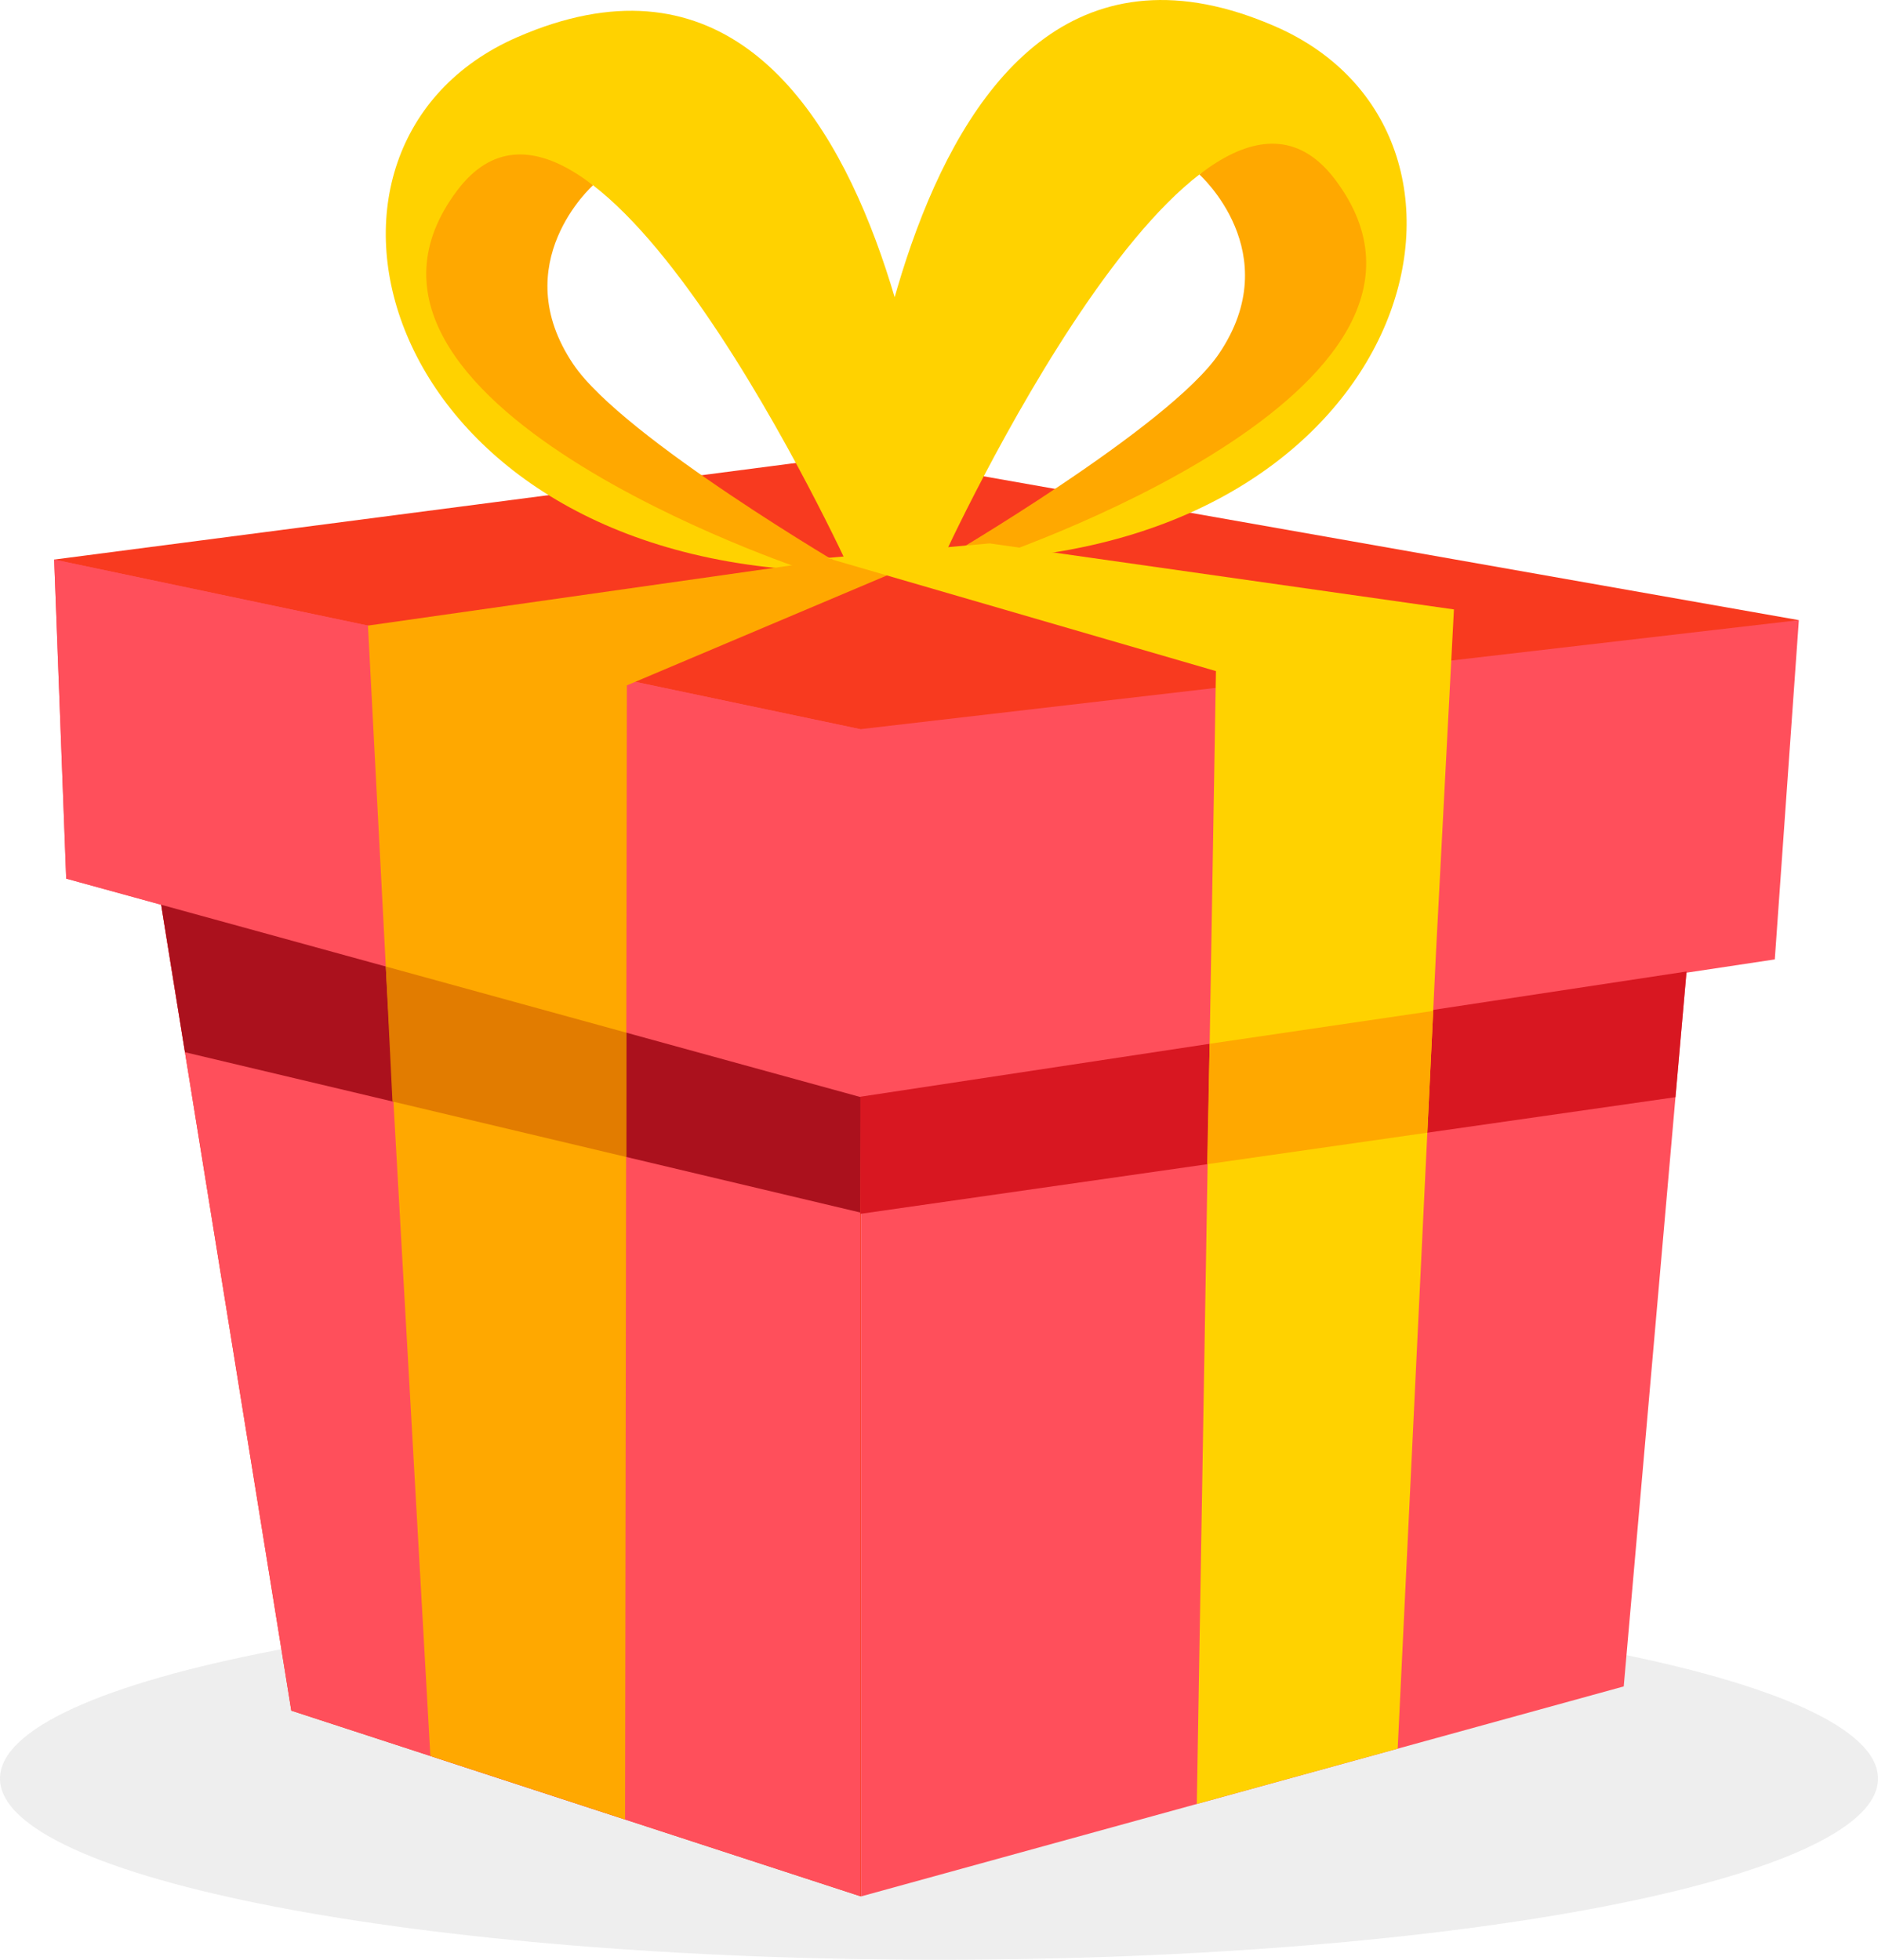 <svg width="115" height="120" viewBox="0 0 115 120" fill="none" xmlns="http://www.w3.org/2000/svg">
<path opacity="0.3" d="M57.5 120C89.256 120 115 115.033 115 108.905C115 102.777 89.256 97.81 57.5 97.81C25.744 97.81 0 102.777 0 108.905C0 115.033 25.744 120 57.5 120Z" fill="#C6C6C6"/>
<path d="M110.153 37.972L66.263 47.793L52.722 49.596L43.719 47.823L3.317 34.263L52.683 27.832L110.153 37.972Z" fill="#F83A1F"/>
<path d="M52.722 49.596V116.122L52.683 116.109L17.839 104.746L9.868 55.398L7.492 40.693L43.719 47.823L52.683 49.588L52.722 49.596Z" fill="#F83A1F"/>
<path d="M52.722 116.122L99.43 103.262L104.75 42.671L52.722 49.596V116.122Z" fill="#FF4F5B"/>
<path d="M110.153 37.972L108.68 58.746L103.267 59.562L52.722 67.181L52.683 67.172L9.867 55.398L4.054 53.8L3.317 34.263L52.683 44.649L110.153 37.972Z" fill="#FF4F5B"/>
<path d="M52.683 44.649V116.109L17.839 104.746L11.326 64.429L9.867 55.398L4.054 53.8L3.317 34.263L52.683 44.649Z" fill="#FF4F5B"/>
<path d="M52.722 67.182L52.683 74.245L11.326 64.429L9.867 55.398L52.683 67.172L52.722 67.182Z" fill="#AB111D"/>
<path d="M52.683 67.155L103.277 59.487L102.598 67.182L52.683 74.327V67.155Z" fill="#D81721"/>
<path d="M36.316 11.344C36.316 11.344 30.934 16.126 35.11 22.309C38.151 26.813 52.056 34.922 52.056 34.922H49.355C49.355 34.922 33.882 31.955 27.25 23.052C20.619 14.148 28.191 3.348 36.316 11.344Z" fill="#FFA800"/>
<path d="M49.354 34.922C49.354 34.922 18.254 24.646 27.987 11.675C36.337 0.547 52.055 34.922 52.055 34.922H57.705C57.705 34.922 55.495 -8.11 31.671 2.278C16.59 8.852 22.829 33.438 49.354 34.922Z" fill="#FFD200"/>
<path d="M73.444 10.685C73.444 10.685 78.826 15.467 74.651 21.65C71.61 26.154 57.705 34.263 57.705 34.263H60.406C60.406 34.263 75.879 31.296 82.51 22.392C89.141 13.489 81.57 2.688 73.444 10.685Z" fill="#FFA800"/>
<path d="M60.406 34.263C60.406 34.263 91.506 23.987 81.773 11.016C73.423 -0.113 57.705 34.263 57.705 34.263H52.055C52.055 34.263 54.266 -8.769 78.09 1.618C93.17 8.193 86.931 32.779 60.406 34.263Z" fill="#FFD200"/>
<path d="M50.964 34.263L22.532 38.306L23.625 59.181L26.354 107.522L38.276 111.411L38.386 41.967L56.612 34.263H50.964Z" fill="#FFA800"/>
<path d="M50.636 34.167L74.459 41.092L73.287 110.459L85.588 107.073L87.94 58.192L89.032 37.316L60.601 33.273L50.636 34.167Z" fill="#FFD200"/>
<path d="M23.625 59.181L38.352 63.231V70.844L24.033 67.445L23.625 59.181Z" fill="#E27C00"/>
<path d="M74.074 63.912L87.761 61.899L87.403 69.357L73.92 71.286L74.074 63.912Z" fill="#FFA800"/>
</svg>
